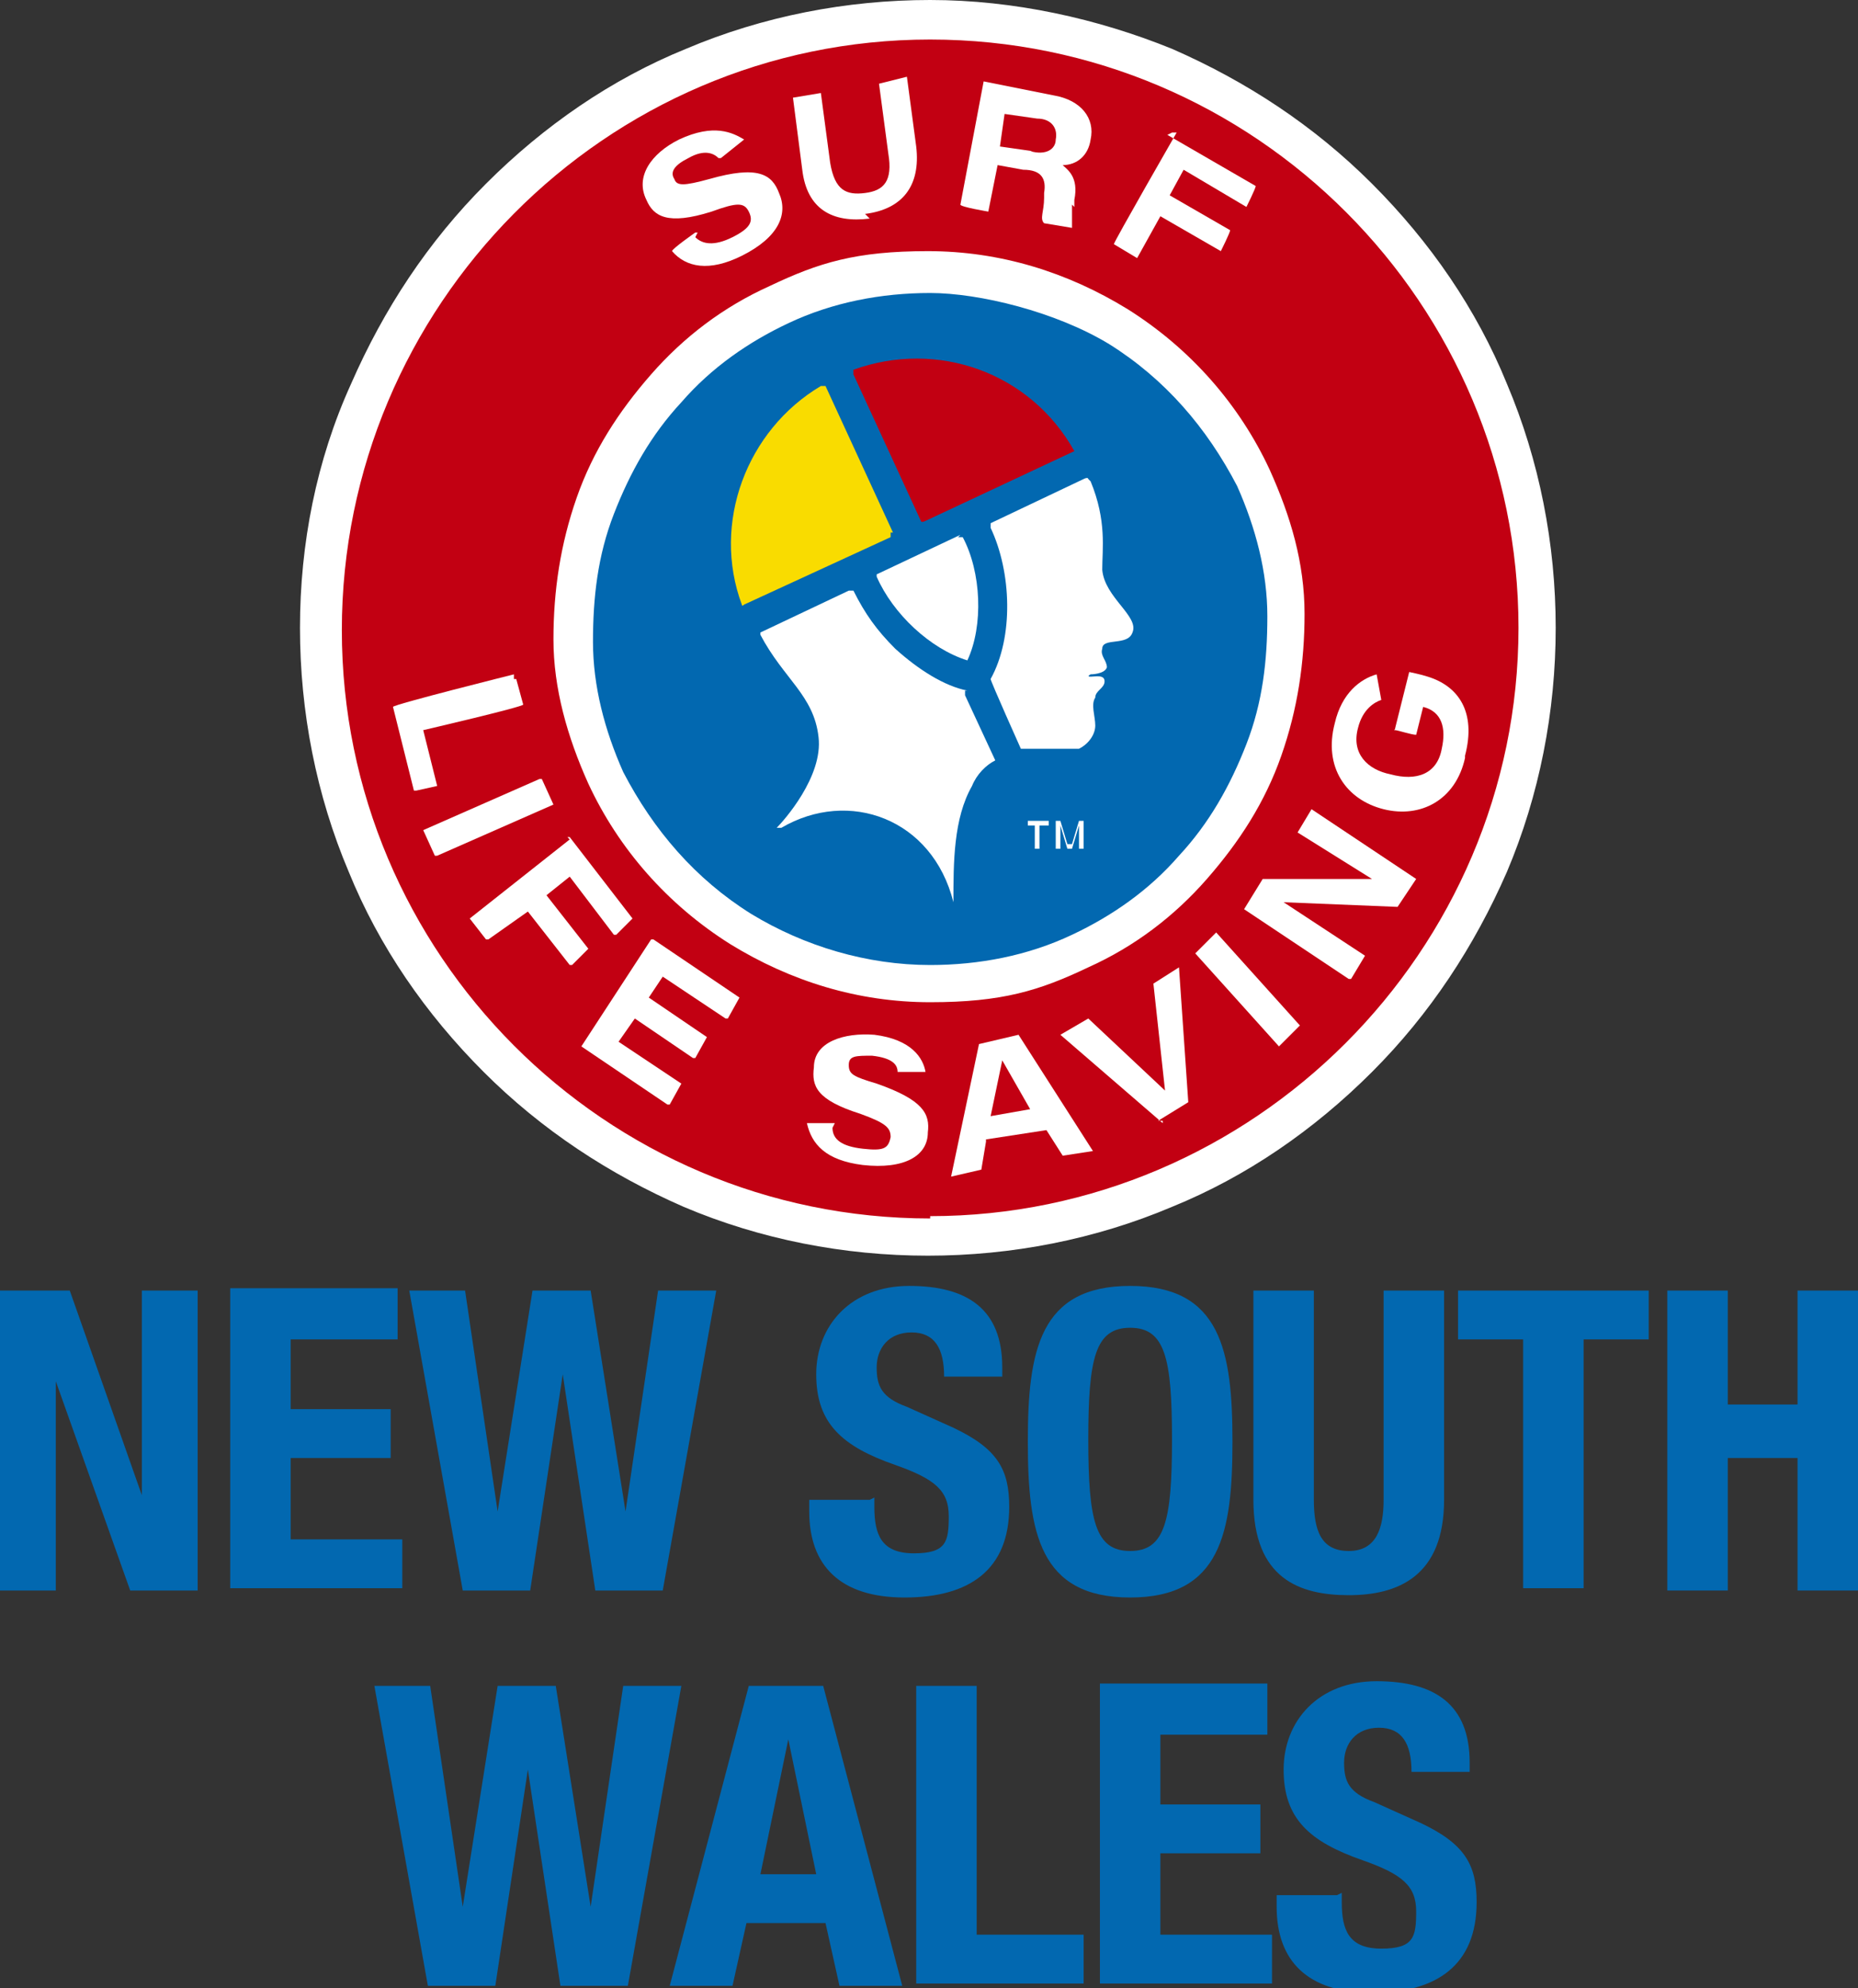 <?xml version="1.0" encoding="UTF-8"?>
<svg xmlns="http://www.w3.org/2000/svg" id="Layer_1" version="1.1" viewBox="0 0 79.9 85.5">
  <rect x="0" y="0" width="79.9" height="85.5" fill="#333333" stroke="none"/>
  <defs>
    <style>
      .st0 {
        fill: #0268b0;
      }

      .st1 {
        fill-rule: evenodd;
      }

      .st1, .st2 {
        fill: #c20012;
      }

      .st3 {
        fill: #fff;
      }

      .st4 {
        fill: #f9dc00;
      }
    </style>
  </defs>
  <path class="st1" d="M40,.8C25.5.8,13.7,12.5,13.7,27s11.7,26.2,26.2,26.2,26.2-11.7,26.2-26.2S54.5.8,40,.8"></path>
  <path class="st3" d="M64.8,16.5c-1.3-3.2-3.3-6.1-5.8-8.6s-5.4-4.4-8.6-5.8C47.2.8,43.6,0,40,0s-7.2.7-10.5,2.1c-3.2,1.3-6.1,3.3-8.6,5.8s-4.4,5.4-5.8,8.6c-1.5,3.3-2.2,6.9-2.2,10.5s.7,7.2,2.1,10.5c1.3,3.2,3.3,6.1,5.8,8.6s5.4,4.4,8.6,5.8c3.3,1.4,6.9,2.1,10.5,2.1s7.2-.7,10.5-2.1c3.2-1.3,6.1-3.3,8.6-5.8s4.4-5.4,5.8-8.6c1.4-3.3,2.1-6.9,2.1-10.5s-.7-7.2-2.1-10.5M40,52.4c-14,0-25.3-11.4-25.3-25.3S26,1.7,40,1.7s25.3,11.4,25.3,25.3-11.4,25.3-25.3,25.3"></path>
  <path class="st0" d="M54.5,32.3c-.7,1.9-1.7,3.6-3,5-1.4,1.5-3,2.8-4.9,3.6-2.1,1-4.2,1.5-6.5,1.5s-5.7-.8-8.2-2.3c-2.5-1.6-4.5-3.8-5.8-6.5-.9-1.9-1.3-3.9-1.5-5.9,0-2,.2-3.9.9-5.8s1.7-3.6,3-5c1.4-1.5,3-2.8,4.9-3.6,2.1-1,4.2-1.5,6.5-1.5s5.7.8,8.2,2.3c2.5,1.6,4.5,3.8,5.8,6.5.9,1.9,1.3,3.9,1.5,5.9,0,2-.2,3.9-.9,5.8"></path>
  <path class="st3" d="M41.6,29.7h0c-1-.2-2.1-.9-3.1-1.8-.8-.8-1.3-1.5-1.8-2.5h-.2l-3.8,1.8s0,0,0,.1c1,1.9,2.3,2.6,2.5,4.4.2,1.7-1.5,3.6-1.8,3.9h0c0,0,0,0,.2,0,2.9-1.7,6.5-.4,7.4,3.2,0,0,0,0,0,0s0,0,0,0c0-1.7,0-3.6.8-5,.2-.5.6-.9,1-1.1,0,0,0,0,0,0l-1.3-2.8v-.2Z"></path>
  <path class="st4" d="M38.4,22.9l-2.9-6.3h-.2c-3.2,1.9-4.7,5.9-3.4,9.4,0,0,0,.1.1,0l6.3-2.9s0-.1,0-.2"></path>
  <path class="st3" d="M41.3,23l-3.6,1.7s0,0,0,.1c.7,1.6,2.3,3.1,3.9,3.6h0c.7-1.5.6-3.8-.2-5.3h-.2"></path>
  <path class="st2" d="M39.6,22.4s0,.1.2,0l6.4-3h0c-1.9-3.4-5.9-4.8-9.5-3.5,0,0,0,0,0,.2l2.9,6.3"></path>
  <g>
    <path class="st3" d="M56.1,26.4c0-2.2-.6-4.2-1.5-6.2-1.3-2.8-3.4-5.2-6.1-6.9-2.6-1.6-5.5-2.5-8.6-2.5s-4.7.5-6.8,1.5c-2,.9-3.7,2.2-5.1,3.8-1.4,1.6-2.5,3.3-3.2,5.3s-1,4-1,6.1.6,4.2,1.5,6.2c1.3,2.8,3.4,5.2,6.1,6.9,2.6,1.6,5.5,2.5,8.6,2.5s4.7-.5,6.8-1.5c2-.9,3.7-2.2,5.1-3.8s2.5-3.3,3.2-5.3,1-4,1-6.1M40,41.5c-2.7,0-5.4-.8-7.7-2.2-2.4-1.5-4.2-3.6-5.5-6.1-.8-1.8-1.3-3.7-1.3-5.6s.2-3.7.9-5.5,1.6-3.4,2.9-4.8c1.3-1.5,2.9-2.6,4.6-3.4,1.9-.9,4-1.3,6.1-1.3s5.4.8,7.7,2.2c2.4,1.5,4.2,3.6,5.5,6.1.8,1.8,1.3,3.7,1.3,5.6s-.2,3.7-.9,5.5-1.6,3.4-2.9,4.8c-1.3,1.5-2.9,2.6-4.6,3.4-1.9.9-4,1.3-6.1,1.3"></path>
    <path class="st3" d="M46.8,20.6s0-.1-.2,0l-4,1.9q0,0,0,.2c.9,1.9,1,4.7,0,6.5,0,.1,1.3,3,1.3,3,0,0,0,0,.2,0,.9,0,1.8,0,2.3,0,.4-.2.7-.6.7-1s-.2-.9,0-1.2c0-.3.4-.4.4-.7s-.4-.2-.6-.2,0-.1,0-.1c0,0,.6,0,.7-.3,0-.3-.3-.5-.2-.8,0-.5,1.1-.1,1.3-.7.3-.7-1.2-1.5-1.3-2.7,0-.9.2-2.1-.5-3.8"></path>
    <path class="st3" d="M44.2,35.5h.3v1h.2v-1h.4v-.2h-.9v.2Z"></path>
    <path class="st3" d="M45.9,36.3l-.3-1h-.2v1.2h.2v-1l.3,1h.2l.3-1v1h.2v-1.2h-.2l-.3,1h-.2Z"></path>
    <path class="st3" d="M50.2,5.8h0l3.8,2.2h0c0,.1-.4.9-.4.9h0l-2.7-1.6-.6,1.1,2.6,1.5h0c0,.1-.4.9-.4.9h0l-2.6-1.5-1,1.8h0l-1-.6h0c0-.1,2.7-4.8,2.7-4.8h-.2Z"></path>
    <path class="st3" d="M29.9,10.2c.3.3.8.4,1.6,0,.8-.4.9-.7.7-1.1s-.5-.4-1.6,0c-1.9.6-2.5.2-2.8-.5-.5-1,.2-2,1.4-2.6,1.5-.7,2.3-.3,2.8,0h0c0,0-1,.8-1,.8h-.1c-.2-.2-.6-.4-1.3,0-.6.3-.8.6-.6.9.1.3.4.3,1.5,0,2.1-.6,2.7-.2,3,.6.4.9,0,1.9-1.6,2.7-1.4.7-2.4.5-3-.2h0c0-.1,1-.8,1-.8h.1"></path>
    <path class="st3" d="M46.2,8.9v-.3c.2-1-.3-1.3-.5-1.5.6,0,1.1-.4,1.2-1.1.2-.9-.4-1.7-1.6-1.9l-3-.6h0l-1,5.3h0c0,.1,1.2.3,1.2.3h0l.4-2,1.1.2c.8,0,1,.4.9,1v.2c0,.6-.2.9,0,1.1l1.2.2h0c0-.3,0-.6,0-1M44.4,6.5l-1.4-.2.2-1.4,1.4.2c.6,0,.9.4.8.9,0,.4-.4.7-1.1.5"></path>
    <path class="st3" d="M37.4,9.4c-1.6.2-2.7-.4-2.9-2.1l-.4-3.1h0l1.2-.2h0l.4,3c.2,1.2.7,1.4,1.5,1.3s1.2-.5,1-1.7l-.4-3h0c0,0,1.2-.3,1.2-.3h0l.4,3c.2,1.7-.6,2.7-2.2,2.9"></path>
    <path class="st3" d="M22.1,29.2h.1l.3,1.1h0c0,.1-4.3,1.1-4.3,1.1l.6,2.4h0l-.9.2h-.1l-.9-3.6h0c0-.1,5.2-1.4,5.2-1.4v.2Z"></path>
    <path class="st3" d="M23.8,34.6h0c0,0-5,2.2-5,2.2h-.1l-.5-1.1h0c0,0,5-2.2,5-2.2h.1l.5,1.1Z"></path>
    <path class="st3" d="M29.9,45.5h-.1l-2.5-1.7-.7,1,2.7,1.8h0c0,0-.5.9-.5.9h-.1l-3.7-2.5h0c0,0,3-4.6,3-4.6h.1l3.7,2.5h0c0,0-.5.9-.5.9h-.1l-2.7-1.8-.6.9,2.5,1.7h0c0,0-.5.9-.5.9h.1,0Z"></path>
    <path class="st3" d="M52.3,40.1h0l3.6,4c0,0-.9.9-.9.9h0l-3.6-4c0,0,.9-.9.9-.9Z"></path>
    <path class="st3" d="M58,42.1h0l-4.5-3h0c0,0,.8-1.3.8-1.3h4.7c0,0-3.2-2-3.2-2h0c0,0,.6-1,.6-1h0l4.5,3h0c0,0-.8,1.2-.8,1.2h0l-4.9-.2,3.5,2.3h0c0,0-.6,1-.6,1Z"></path>
    <path class="st3" d="M24.4,36h.1l2.7,3.5c0,0-.7.7-.7.7h-.1l-1.9-2.5-1,.8,1.8,2.3c0,0-.7.7-.7.7h-.1l-1.8-2.3-1.7,1.2h-.1l-.7-.9c0,0,4.3-3.4,4.3-3.4h0Z"></path>
    <path class="st3" d="M63,32.6c-.4,1.8-1.9,2.6-3.5,2.2s-2.6-1.8-2.1-3.7c.3-1.3,1.1-1.9,1.8-2.1h0l.2,1.1h0c-.3.1-.8.4-1,1.2-.3,1.1.4,1.8,1.4,2,1.1.3,2,0,2.2-1.1.2-.9,0-1.6-.8-1.8l-.3,1.2h0c-.2,0-.8-.2-.9-.2s0,0,0-.1l.6-2.4h0c0,0,.5.1.8.2,1.3.4,2.1,1.5,1.6,3.4"></path>
    <path class="st3" d="M50,48.3h0l-4.4-3.8c0,0,1.2-.7,1.2-.7h0l3.3,3.1-.5-4.6h0c0,0,1.1-.7,1.1-.7h0l.4,5.8h0c0,0-1.3.8-1.3.8h.2Z"></path>
    <path class="st3" d="M35.8,48.5c0,.5.4.8,1.3.9s1.1,0,1.2-.5c0-.4-.2-.6-1.3-1-1.9-.6-2.1-1.2-2-2,0-1.1,1.3-1.5,2.6-1.4,1.6.2,2.1,1,2.2,1.6h0c0,0-1.2,0-1.2,0,0-.3-.2-.6-1.1-.7-.7,0-1,0-1,.4s.2.5,1.2.8c2,.7,2.3,1.3,2.2,2.1,0,1-1,1.6-2.8,1.4-1.6-.2-2.2-.9-2.4-1.8h0c0,0,1.2,0,1.2,0"></path>
    <path class="st3" d="M42.4,49.1l-.2,1.2h0c0,0-1.3.3-1.3.3h0l1.2-5.7h0c0,0,1.7-.4,1.7-.4h0l3.2,5h0l-1.3.2h0l-.7-1.1-2.6.4h0ZM44.3,47.7l-1.2-2.1-.5,2.4,1.7-.3Z"></path>
  </g>
  <g>
    <path class="st0" d="M3,55.5l3.1,8.8h0v-8.8h2.4v12.9h-2.9l-3.2-9h0v9H0v-12.9h3Z"></path>
    <path class="st0" d="M17.1,55.5v2.1h-4.6v3h4.3v2.1h-4.3v3.5h4.8v2.1h-7.4v-12.9h7.2Z"></path>
    <path class="st0" d="M17.5,55.5h2.5l1.4,9.5h0l1.5-9.5h2.5l1.5,9.5h0l1.4-9.5h2.5l-2.3,12.9h-2.9l-1.4-9.3h0l-1.4,9.3h-2.9l-2.3-12.9Z"></path>
    <path class="st0" d="M37.6,64.4v.4c0,1.2.3,2,1.7,2s1.5-.5,1.5-1.6-.6-1.6-2.3-2.2c-2.3-.8-3.4-1.8-3.4-3.9s1.5-3.8,4-3.8,4,1,4,3.5v.4h-2.5c0-1.2-.4-1.9-1.4-1.9s-1.5.7-1.5,1.5.2,1.3,1.3,1.7l2,.9c1.9.9,2.4,1.8,2.4,3.4,0,2.7-1.7,3.9-4.5,3.9s-4.1-1.4-4.1-3.7v-.5h2.6Z"></path>
    <path class="st0" d="M48.6,55.3c3.9,0,4.4,2.8,4.4,6.7s-.5,6.7-4.4,6.7-4.4-2.8-4.4-6.7.5-6.7,4.4-6.7ZM48.6,66.7c1.5,0,1.8-1.3,1.8-4.8s-.3-4.8-1.8-4.8-1.8,1.3-1.8,4.8.3,4.8,1.8,4.8Z"></path>
    <path class="st0" d="M56.5,55.5v9c0,1.3.3,2.2,1.5,2.2s1.5-1,1.5-2.2v-9h2.6v9c0,3.3-2,4.1-4.1,4.1s-4.1-.7-4.1-4.1v-9h2.6Z"></path>
    <path class="st0" d="M70.9,55.5v2.1h-2.8v10.7h-2.6v-10.7h-2.8v-2.1h8.2Z"></path>
    <path class="st0" d="M71.7,55.5h2.6v4.9h3v-4.9h2.6v12.9h-2.6v-5.7h-3v5.7h-2.6v-12.9Z"></path>
    <path class="st0" d="M16,72.5h2.5l1.4,9.5h0l1.5-9.5h2.5l1.5,9.5h0l1.4-9.5h2.5l-2.3,12.9h-2.9l-1.4-9.3h0l-1.4,9.3h-2.9l-2.3-12.9Z"></path>
    <path class="st0" d="M32.2,72.5h3.2l3.4,12.9h-2.7l-.6-2.7h-3.4l-.6,2.7h-2.7l3.4-12.9ZM32.6,80.6h2.5l-1.2-5.8h0l-1.2,5.8Z"></path>
    <path class="st0" d="M39.4,85.4v-12.9h2.6v10.7h4.6v2.1h-7.2Z"></path>
    <path class="st0" d="M54.5,72.5v2.1h-4.6v3h4.3v2.1h-4.3v3.5h4.8v2.1h-7.4v-12.9h7.2Z"></path>
    <path class="st0" d="M57.7,81.4v.4c0,1.2.3,2,1.7,2s1.5-.5,1.5-1.6-.6-1.6-2.3-2.2c-2.3-.8-3.4-1.8-3.4-3.9s1.5-3.8,4-3.8,4,1,4,3.5v.4h-2.5c0-1.2-.4-1.9-1.4-1.9s-1.5.7-1.5,1.5.2,1.3,1.3,1.7l2,.9c1.9.9,2.4,1.8,2.4,3.4,0,2.7-1.7,3.9-4.5,3.9s-4.1-1.4-4.1-3.7v-.5h2.6Z"></path>
  </g>
</svg>

